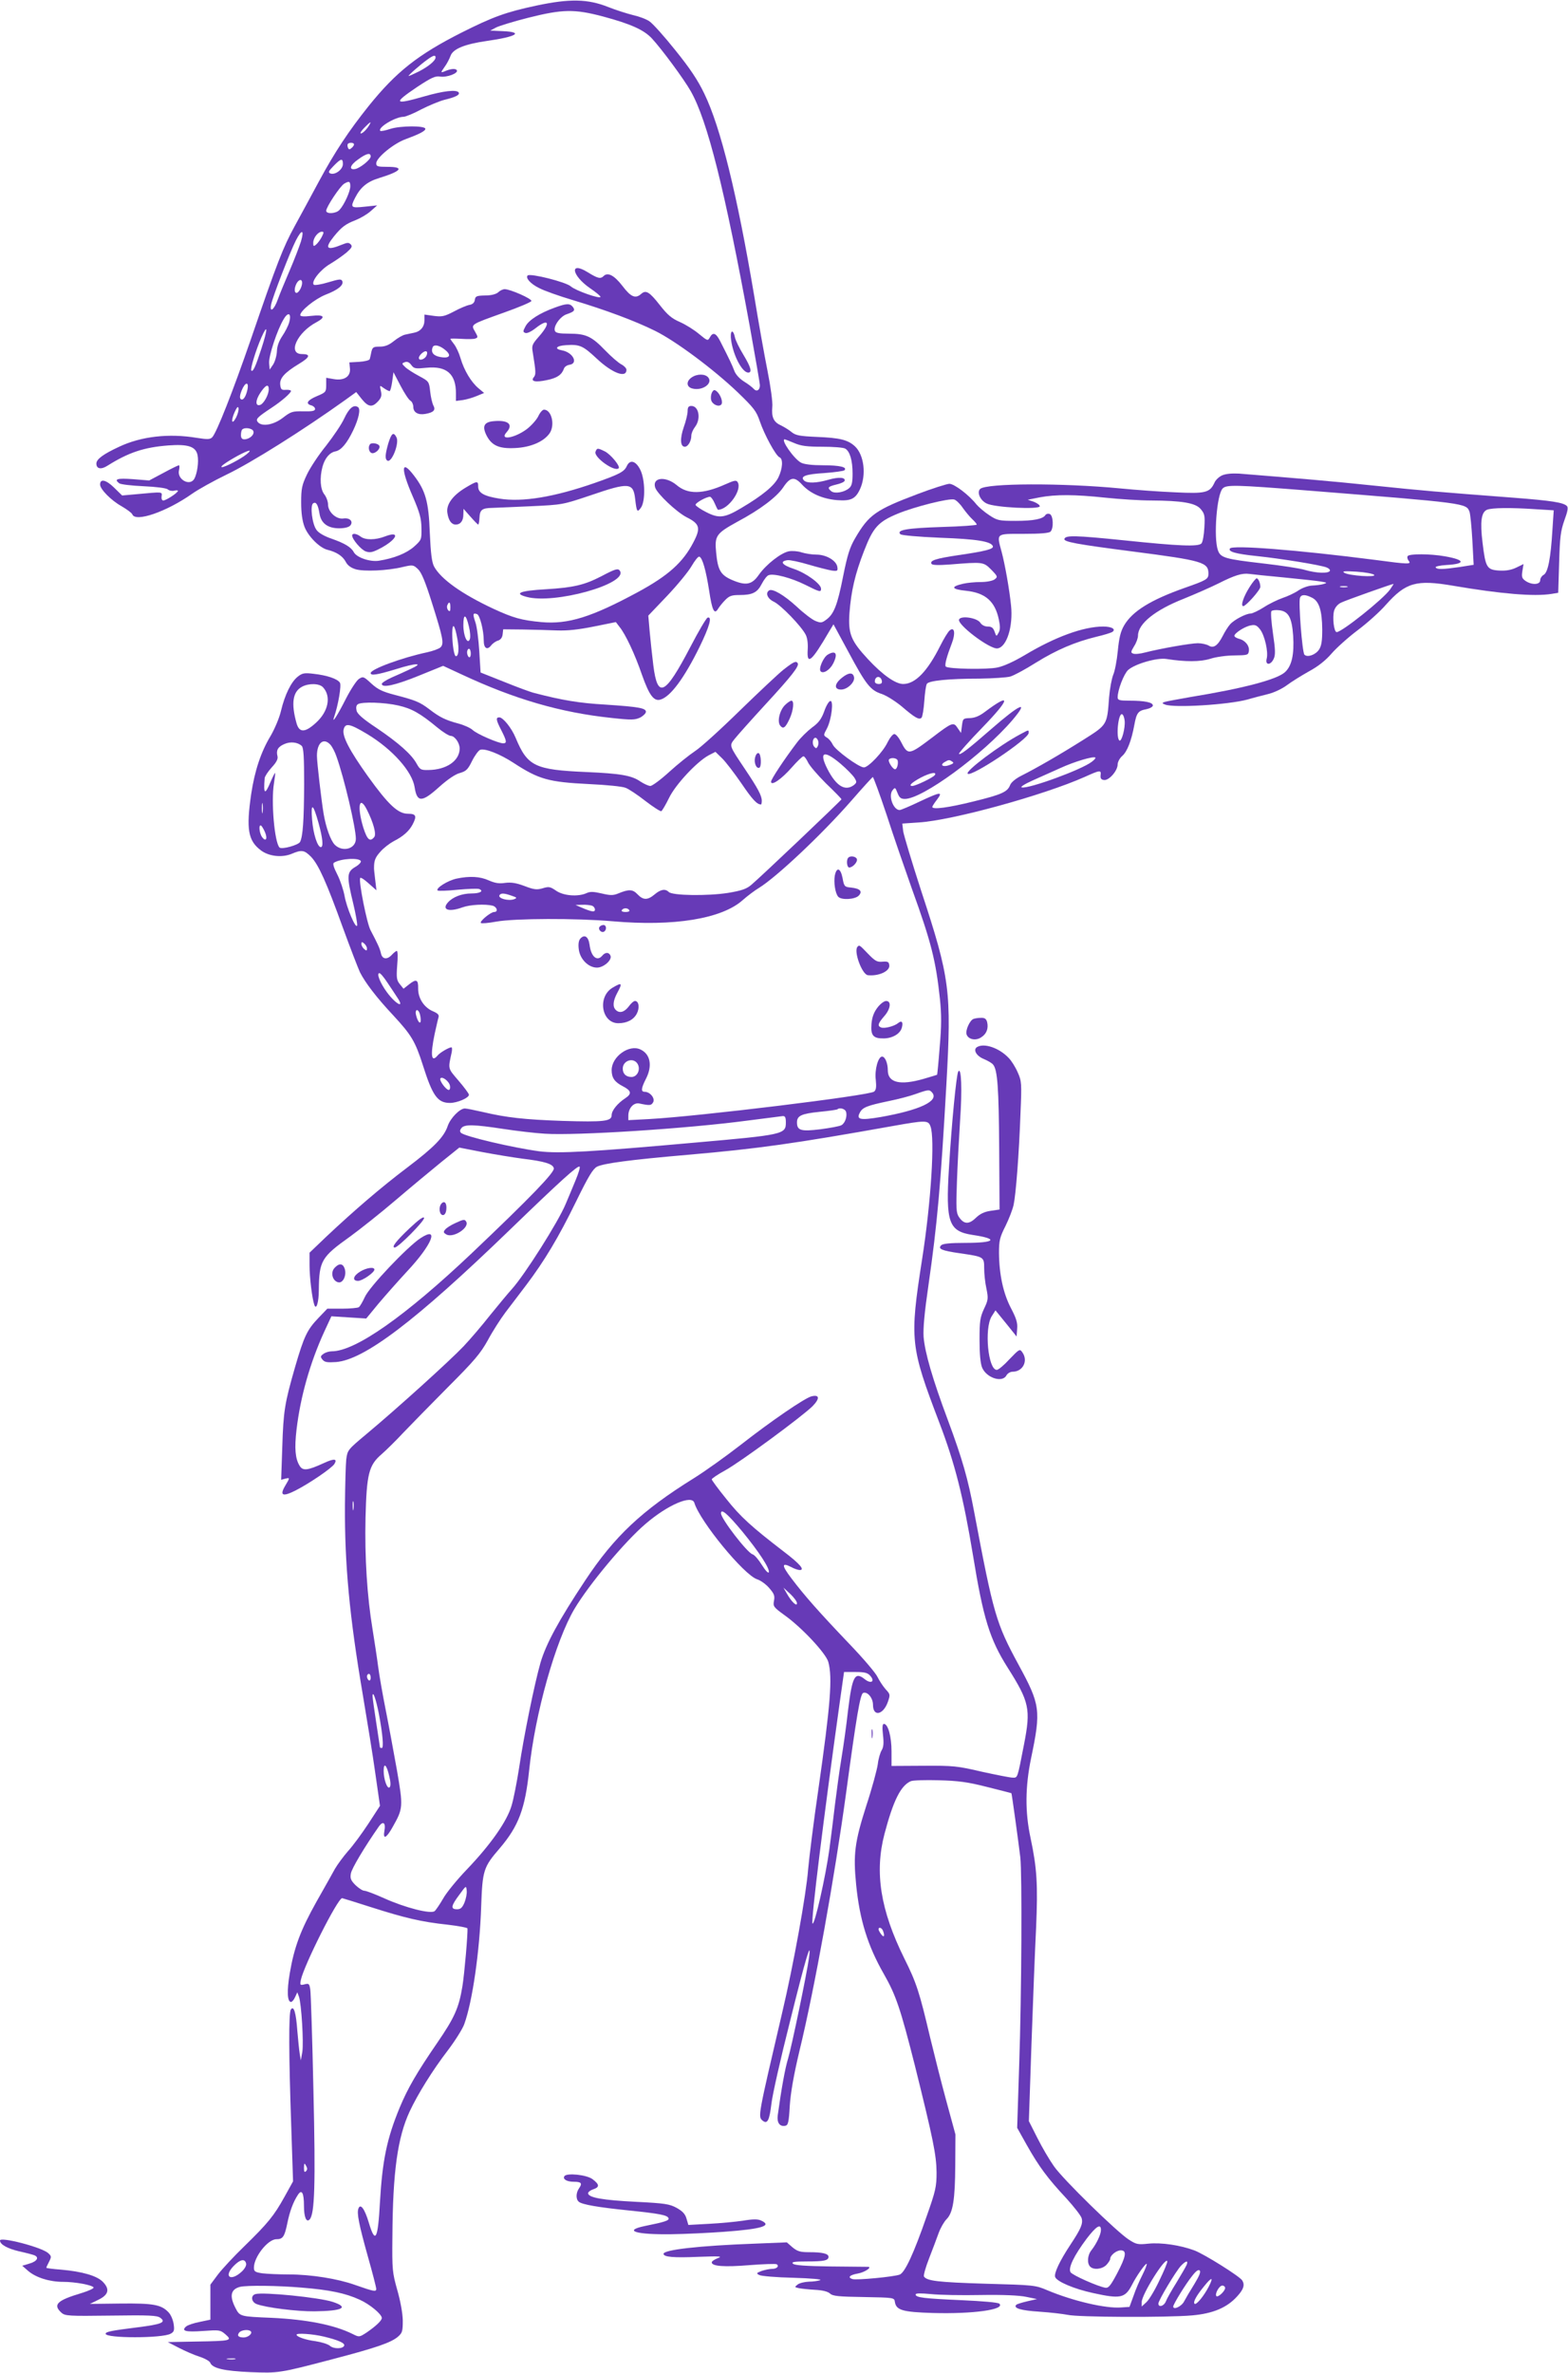 <?xml version="1.0" standalone="no"?>
<!DOCTYPE svg PUBLIC "-//W3C//DTD SVG 20010904//EN"
 "http://www.w3.org/TR/2001/REC-SVG-20010904/DTD/svg10.dtd">
<svg version="1.0" xmlns="http://www.w3.org/2000/svg"
 width="846pt" height="1280pt" viewBox="0 0 846 1280"
 preserveAspectRatio="xMidYMid meet">
<g transform="translate(0,1280) scale(0.1,-0.1)"
fill="#673ab7" stroke="none">
<path d="M2895 12770 c-165 -35 -236 -61 -405 -146 -235 -119 -352 -211 -501
-396 -107 -134 -183 -248 -269 -408 -40 -74 -98 -182 -130 -240 -63 -115 -95
-198 -236 -609 -97 -281 -185 -505 -209 -530 -12 -12 -26 -12 -84 -3 -150 25
-299 8 -418 -48 -86 -40 -123 -67 -123 -91 0 -29 26 -34 62 -10 112 70 195 98
326 108 107 8 149 -6 158 -53 7 -36 -2 -97 -17 -126 -24 -44 -96 -4 -83 46 3
14 3 26 -1 26 -3 0 -41 -18 -83 -41 l-77 -41 -87 7 c-85 6 -105 1 -75 -22 6
-6 65 -13 130 -16 69 -3 124 -10 132 -17 8 -7 24 -10 35 -7 11 3 20 2 20 -1 0
-10 -64 -52 -79 -52 -7 0 -11 9 -9 23 3 25 7 24 -135 11 l-78 -7 -44 43 c-43
42 -75 49 -75 16 0 -25 60 -86 116 -117 29 -17 55 -36 58 -44 17 -44 186 15
322 111 34 24 117 70 185 103 134 64 414 240 643 404 l58 42 30 -38 c35 -43
56 -46 87 -13 18 20 22 31 16 57 -7 32 -7 32 16 15 13 -9 27 -16 31 -16 4 0
10 23 14 51 l7 51 38 -73 c21 -40 45 -77 54 -81 8 -5 15 -20 15 -33 0 -30 26
-45 65 -38 45 8 57 21 43 46 -6 12 -14 46 -17 75 -6 54 -7 55 -61 84 -30 16
-64 38 -74 48 -19 18 -19 20 -2 26 13 5 24 0 35 -15 15 -20 22 -21 82 -15 108
11 159 -33 159 -137 l0 -42 38 5 c20 3 54 13 75 22 l39 16 -31 26 c-39 33 -77
96 -96 161 -8 28 -24 62 -35 76 -11 14 -20 27 -20 29 0 2 27 2 60 0 33 -2 67
-2 75 2 15 5 14 9 -2 37 -23 40 -27 37 157 103 79 28 145 56 147 62 4 12 -114
64 -144 64 -9 0 -25 -7 -35 -17 -12 -10 -37 -17 -71 -17 -46 -1 -52 -4 -55
-23 -2 -16 -12 -25 -30 -28 -15 -3 -53 -19 -84 -36 -50 -26 -64 -29 -108 -23
l-50 7 0 -31 c0 -35 -21 -60 -56 -67 -13 -3 -35 -7 -47 -10 -13 -2 -41 -18
-62 -35 -27 -22 -48 -30 -76 -30 -34 0 -39 -3 -45 -27 -3 -16 -7 -33 -9 -40
-2 -7 -27 -13 -57 -15 l-53 -3 3 -32 c5 -44 -31 -68 -88 -58 l-40 7 0 -39 c0
-37 -2 -40 -50 -60 -52 -22 -64 -41 -30 -50 11 -3 20 -12 20 -19 0 -11 -15
-14 -63 -13 -59 1 -67 -1 -111 -35 -51 -39 -113 -49 -135 -23 -13 16 -3 26 74
77 55 36 105 80 105 91 0 4 -12 7 -27 6 -24 -2 -28 2 -31 27 -4 35 22 65 101
113 60 36 65 53 16 53 -79 0 -26 117 79 172 52 28 41 42 -28 34 -40 -5 -60 -3
-60 4 0 23 79 87 136 110 68 26 99 52 91 73 -5 13 -16 12 -76 -6 -39 -12 -74
-17 -78 -13 -16 16 35 81 88 112 30 18 70 46 89 62 28 25 33 33 22 44 -10 10
-18 10 -45 -1 -85 -35 -98 -22 -45 44 41 50 61 66 118 88 25 10 61 31 80 48
l35 31 -67 -7 c-75 -8 -79 -5 -52 48 29 57 65 87 131 107 120 37 137 60 43 60
-52 0 -60 2 -60 19 0 30 94 107 158 130 73 27 107 44 107 56 0 18 -135 17
-188 0 -27 -9 -52 -14 -55 -11 -16 17 79 75 125 76 12 0 55 18 96 40 41 21 97
44 123 51 62 15 86 27 79 40 -11 17 -82 9 -186 -21 -164 -47 -170 -38 -38 51
76 50 97 60 123 56 37 -6 100 18 91 34 -7 11 -33 9 -69 -7 -19 -7 -18 -5 2 24
13 17 27 45 33 61 13 37 76 63 195 80 162 23 202 48 87 53 l-68 3 30 16 c17 9
95 33 174 53 187 47 250 48 405 7 149 -40 220 -72 263 -118 53 -57 174 -221
210 -285 90 -158 184 -533 318 -1266 30 -166 55 -311 55 -321 0 -26 -18 -36
-33 -19 -7 8 -30 26 -53 40 -25 16 -46 39 -53 60 -12 31 -22 53 -76 159 -22
43 -39 49 -55 19 -11 -20 -13 -19 -58 18 -26 22 -72 51 -104 65 -44 19 -67 39
-107 90 -57 73 -76 84 -101 62 -31 -28 -56 -18 -102 43 -44 57 -79 75 -101 53
-17 -17 -32 -13 -87 21 -99 61 -86 -18 14 -87 31 -21 56 -42 56 -46 0 -14
-134 33 -160 56 -27 24 -219 72 -233 59 -13 -13 15 -45 62 -68 26 -14 108 -43
182 -65 176 -53 333 -111 444 -166 111 -55 314 -206 445 -331 87 -84 101 -102
119 -155 25 -74 87 -188 107 -196 20 -8 17 -60 -6 -108 -22 -45 -86 -98 -201
-166 -89 -53 -120 -57 -188 -22 -30 15 -56 33 -58 39 -3 10 57 44 78 44 5 0
17 -16 25 -35 8 -19 16 -35 18 -35 55 0 132 108 106 149 -7 12 -18 10 -67 -12
-121 -54 -202 -55 -262 -4 -60 50 -133 42 -116 -13 11 -34 115 -132 169 -160
72 -36 78 -58 37 -136 -56 -108 -135 -179 -299 -268 -250 -135 -376 -175 -521
-162 -108 10 -153 23 -259 72 -171 80 -283 160 -320 228 -12 23 -18 70 -23
181 -6 169 -23 228 -85 309 -70 92 -73 39 -7 -112 38 -88 46 -118 47 -171 1
-62 0 -64 -40 -100 -41 -36 -108 -63 -190 -76 -48 -7 -119 17 -135 46 -14 27
-49 48 -120 73 -38 13 -70 31 -81 47 -24 31 -36 133 -18 144 16 10 26 -8 34
-56 8 -52 45 -79 106 -79 30 0 52 6 60 15 18 22 -3 43 -37 38 -38 -6 -83 35
-83 75 0 16 -9 41 -20 55 -22 28 -26 89 -10 149 13 47 39 77 70 83 31 6 62 43
96 114 30 63 41 116 25 125 -23 15 -48 -6 -74 -62 -14 -31 -59 -97 -98 -147
-40 -49 -86 -119 -103 -155 -27 -57 -31 -76 -31 -150 0 -58 6 -100 18 -132 20
-52 82 -114 124 -124 49 -12 82 -34 98 -64 10 -20 28 -33 54 -41 45 -13 170
-8 253 12 56 13 58 12 83 -11 19 -18 39 -66 75 -180 60 -190 67 -222 47 -242
-8 -8 -41 -20 -73 -27 -136 -29 -304 -91 -304 -112 0 -15 34 -10 136 21 111
35 155 35 79 1 -27 -13 -74 -34 -102 -46 -29 -13 -53 -29 -53 -34 0 -24 72 -8
198 43 l133 54 97 -45 c288 -135 537 -207 811 -236 109 -12 127 -11 155 2 17
9 31 23 31 31 0 20 -38 27 -220 39 -141 8 -234 24 -380 62 -22 5 -97 33 -166
61 l-126 50 -7 115 c-4 64 -13 134 -21 156 -15 45 -14 52 9 44 15 -6 36 -87
36 -142 0 -42 18 -54 39 -28 9 12 26 24 38 27 14 5 23 16 25 34 l3 27 105 -1
c58 -1 141 -3 185 -5 57 -2 114 4 199 21 l119 24 19 -25 c33 -40 84 -149 122
-260 39 -110 64 -144 100 -133 54 16 128 116 211 285 53 109 69 165 43 157 -7
-2 -49 -73 -93 -158 -137 -262 -177 -282 -200 -99 -7 57 -16 141 -20 186 l-7
82 102 107 c55 58 115 131 132 161 17 29 35 52 41 50 17 -5 36 -74 53 -182 16
-107 28 -133 48 -100 6 10 23 32 38 47 22 23 35 28 77 28 71 0 97 13 121 60
12 23 28 44 37 47 28 11 124 -15 198 -52 78 -39 85 -41 85 -21 0 26 -81 85
-147 107 -64 21 -78 41 -34 47 12 2 64 -9 114 -24 51 -15 107 -29 125 -32 31
-4 33 -2 30 19 -5 35 -60 67 -113 67 -25 0 -61 6 -80 12 -20 7 -51 9 -68 6
-43 -8 -123 -71 -162 -126 -38 -55 -70 -61 -145 -29 -62 27 -77 53 -86 148 -9
91 0 103 114 166 124 66 213 134 248 186 38 57 61 60 103 13 43 -46 108 -75
186 -82 76 -6 101 6 126 61 34 76 21 183 -28 229 -38 35 -80 46 -207 51 -91 4
-113 8 -135 26 -14 12 -41 28 -59 37 -38 17 -50 44 -45 99 3 22 -9 110 -26
195 -17 85 -49 265 -71 400 -93 553 -182 914 -270 1095 -35 73 -77 136 -157
235 -59 74 -122 144 -139 155 -17 12 -58 27 -90 34 -32 8 -92 27 -132 43 -111
44 -207 46 -387 8z m-545 -280 c0 -17 -37 -48 -89 -75 -28 -14 -53 -25 -56
-25 -7 0 61 60 100 88 33 24 45 27 45 12z m-356 -362 c-13 -24 -37 -48 -47
-48 -6 0 2 14 18 30 31 32 41 38 29 18z m-84 -107 c0 -5 -6 -14 -14 -20 -10
-9 -15 -8 -19 3 -3 8 -3 17 0 20 9 9 33 7 33 -3z m90 -65 c0 -17 -57 -63 -84
-68 -35 -6 -28 21 15 51 46 34 69 39 69 17z m-150 -41 c0 -29 -41 -60 -67 -51
-14 6 -11 12 17 41 40 41 50 43 50 10z m40 -120 c0 -27 -32 -99 -58 -127 -18
-21 -72 -24 -72 -5 0 20 75 133 97 146 27 16 33 13 33 -14z m-266 -297 c-9
-28 -36 -99 -61 -157 -25 -58 -54 -128 -64 -156 -20 -57 -46 -76 -36 -27 8 40
102 283 133 344 32 63 47 61 28 -4z m112 24 c-8 -16 -22 -34 -30 -41 -14 -12
-16 -10 -16 9 0 27 26 60 47 60 11 0 11 -5 -1 -28z m-106 -248 c0 -21 -18 -54
-30 -54 -13 0 -13 26 0 51 13 23 30 25 30 3z m-70 -214 c-5 -18 -22 -51 -37
-73 -18 -27 -28 -54 -29 -82 -1 -23 -10 -55 -20 -71 l-19 -28 -3 35 c-3 38 44
181 79 238 25 42 43 30 29 -19z m-150 -142 c-32 -98 -45 -126 -54 -117 -7 7
24 109 54 178 36 81 35 46 0 -61z m998 -11 c29 -27 14 -42 -33 -33 -37 7 -51
25 -41 52 7 19 41 11 74 -19z m-108 -28 c-11 -19 -40 -27 -40 -10 0 15 31 42
41 35 5 -3 5 -13 -1 -25z m-965 -181 c-9 -41 -25 -62 -37 -50 -6 6 -3 24 6 46
19 46 40 49 31 4z m115 2 c0 -29 -26 -76 -45 -84 -28 -10 -28 23 -1 64 29 44
46 51 46 20z m-176 -152 c-23 -44 -30 -20 -8 29 12 26 18 33 21 21 2 -9 -4
-32 -13 -50z m93 -74 c7 -19 -21 -44 -49 -44 -12 0 -18 7 -18 23 0 13 3 27 7
30 13 13 54 7 60 -9z m2918 -64 c37 -16 69 -20 151 -20 58 0 114 -4 124 -10
25 -14 40 -63 40 -135 0 -47 -4 -66 -18 -78 -26 -23 -78 -32 -97 -17 -23 19
-18 25 27 36 23 5 43 14 45 20 6 19 -31 22 -87 6 -65 -19 -116 -20 -132 -4
-22 22 8 34 110 40 55 4 104 11 108 15 17 17 -25 27 -114 27 -60 0 -103 5
-120 14 -38 20 -112 126 -88 126 2 0 25 -9 51 -20z m-2955 -61 c-31 -25 -115
-69 -132 -69 -15 0 19 25 86 62 60 32 82 36 46 7z m1100 -826 c0 -20 -3 -24
-11 -16 -7 7 -9 19 -6 27 10 24 17 19 17 -11z m100 -103 c7 -28 9 -58 5 -68
-12 -32 -35 16 -35 76 0 64 14 61 30 -8z m-62 -68 c10 -54 6 -92 -8 -92 -10 0
-20 63 -20 125 1 61 14 45 28 -33z m72 -78 c0 -14 -4 -23 -10 -19 -5 3 -10 15
-10 26 0 10 5 19 10 19 6 0 10 -12 10 -26z"/>
<path d="M2992 11140 c-80 -29 -140 -67 -157 -101 -14 -26 -14 -30 -1 -35 9
-4 32 7 55 25 72 57 84 30 20 -43 -37 -42 -41 -50 -35 -84 18 -111 18 -122 6
-137 -19 -23 9 -29 73 -15 53 11 78 28 90 62 3 9 16 18 29 20 50 7 20 67 -40
78 -44 8 -31 25 22 28 74 5 91 -3 165 -72 84 -79 161 -108 161 -61 0 8 -12 21
-27 29 -16 8 -55 42 -88 76 -73 76 -104 90 -195 90 -53 0 -72 4 -76 15 -10 24
29 79 64 90 41 14 47 21 32 40 -16 19 -33 19 -98 -5z"/>
<path d="M3945 10963 c12 -83 60 -173 92 -173 22 0 15 28 -26 96 -22 36 -43
79 -46 95 -11 50 -28 34 -20 -18z"/>
<path d="M3732 10764 c-31 -21 -29 -52 4 -60 54 -14 112 28 85 60 -17 20 -60
20 -89 0z"/>
<path d="M3841 10682 c-5 -10 -7 -28 -4 -40 6 -24 40 -39 54 -25 12 12 -3 54
-24 72 -13 10 -17 9 -26 -7z"/>
<path d="M3710 10582 c0 -15 -9 -54 -21 -87 -21 -61 -19 -105 6 -105 17 0 35
30 35 60 0 12 9 33 20 47 33 43 21 113 -20 113 -15 0 -20 -7 -20 -28z"/>
<path d="M2904 10554 c-10 -20 -38 -51 -63 -70 -67 -49 -148 -61 -108 -16 38
42 10 67 -68 60 -52 -4 -64 -26 -42 -73 28 -58 68 -77 158 -72 82 4 152 34
184 79 31 45 11 128 -30 128 -8 0 -22 -16 -31 -36z"/>
<path d="M2095 10408 c-17 -60 -19 -84 -5 -93 23 -14 66 95 49 126 -16 31 -27
22 -44 -33z"/>
<path d="M1997 10404 c-12 -13 -8 -42 8 -48 17 -6 48 21 42 38 -4 13 -40 20
-50 10z"/>
<path d="M3213 10363 c-11 -29 103 -111 125 -89 10 11 -44 76 -75 91 -39 19
-42 19 -50 -2z"/>
<path d="M3382 10286 c-14 -31 -39 -44 -172 -91 -221 -77 -392 -105 -515 -85
-83 13 -115 31 -115 65 0 32 -5 32 -70 -7 -69 -42 -104 -91 -96 -136 6 -40 22
-62 45 -62 25 0 41 20 41 54 l1 31 37 -42 c21 -24 40 -43 42 -43 3 0 6 17 7
37 2 43 14 52 68 53 22 1 117 5 210 9 170 8 170 8 322 59 207 71 230 69 240
-20 8 -69 11 -75 31 -47 25 35 23 151 -3 204 -24 49 -56 58 -73 21z"/>
<path d="M6595 10236 c-17 -7 -36 -25 -42 -39 -25 -55 -49 -61 -211 -53 -81 3
-214 13 -297 21 -311 30 -725 29 -757 -3 -18 -18 0 -61 35 -78 41 -22 287 -34
287 -15 0 7 -15 17 -32 24 l-33 11 65 13 c87 16 187 16 355 -2 77 -8 187 -15
245 -15 167 -1 240 -13 268 -46 21 -25 24 -35 20 -100 -2 -41 -9 -79 -16 -86
-18 -18 -119 -14 -417 17 -264 27 -316 28 -322 8 -6 -16 65 -29 367 -68 379
-49 410 -58 410 -120 0 -29 -10 -35 -127 -76 -184 -65 -283 -126 -328 -203
-19 -33 -27 -66 -34 -137 -5 -52 -16 -110 -25 -130 -8 -20 -18 -74 -22 -120
-11 -152 -9 -148 -142 -232 -127 -80 -247 -149 -330 -191 -32 -16 -56 -36 -62
-51 -14 -37 -44 -51 -199 -89 -133 -33 -221 -45 -221 -29 0 3 11 21 26 40 33
44 19 42 -96 -12 -52 -25 -100 -45 -106 -45 -34 0 -62 76 -39 106 14 18 15 17
27 -13 10 -26 18 -33 40 -33 95 0 421 239 581 426 93 110 41 87 -116 -50 -126
-110 -166 -140 -173 -133 -3 3 54 68 127 143 151 156 156 191 12 83 -29 -22
-54 -32 -80 -33 -37 -1 -38 -3 -43 -41 l-5 -39 -18 26 c-22 34 -29 32 -135
-49 -131 -99 -133 -99 -173 -21 -11 21 -26 38 -34 38 -8 0 -24 -20 -36 -44
-24 -52 -104 -136 -128 -136 -27 0 -155 94 -168 123 -7 15 -21 32 -32 38 -19
12 -19 13 1 50 25 49 37 154 17 147 -8 -2 -23 -28 -33 -58 -15 -40 -30 -60
-65 -85 -25 -19 -62 -55 -82 -82 -69 -91 -139 -197 -139 -210 0 -25 56 13 112
77 29 33 57 60 63 60 5 0 16 -15 24 -32 8 -18 52 -69 97 -114 46 -44 84 -83
84 -86 0 -5 -439 -422 -487 -462 -26 -22 -53 -31 -125 -43 -108 -17 -300 -15
-320 5 -19 19 -44 14 -76 -13 -38 -32 -62 -32 -93 1 -26 27 -46 28 -106 3 -25
-10 -41 -10 -87 1 -43 10 -62 11 -81 2 -46 -21 -125 -15 -165 13 -32 22 -39
23 -72 13 -31 -9 -46 -8 -98 12 -45 17 -72 21 -105 17 -32 -5 -55 -1 -87 13
-48 22 -104 25 -175 10 -47 -10 -114 -52 -102 -64 3 -3 51 -2 107 4 56 5 108
7 117 4 27 -11 5 -24 -41 -24 -52 0 -101 -19 -127 -48 -36 -40 4 -54 78 -27
41 15 123 19 163 9 24 -7 31 -34 8 -34 -18 0 -78 -49 -72 -59 3 -4 40 -1 83 7
101 18 431 19 628 2 330 -29 589 13 702 114 26 23 66 53 88 66 94 58 338 287
498 470 60 69 112 126 116 128 3 1 37 -91 75 -205 37 -115 99 -293 136 -398
105 -290 129 -388 151 -592 9 -87 9 -147 -1 -260 -6 -81 -13 -149 -14 -151 -2
-1 -34 -11 -72 -22 -128 -37 -194 -21 -194 46 0 39 -15 74 -31 74 -21 0 -41
-72 -34 -125 4 -39 2 -55 -9 -64 -25 -21 -950 -134 -1213 -148 l-113 -6 0 24
c0 40 28 72 59 66 57 -12 64 -11 74 5 14 21 -15 58 -45 58 -21 0 -19 19 7 70
36 70 24 133 -29 158 -61 30 -156 -38 -156 -111 0 -42 16 -64 60 -87 47 -24
50 -41 13 -65 -42 -28 -73 -66 -73 -91 0 -33 -40 -38 -265 -31 -204 7 -304 18
-430 48 -44 10 -88 19 -97 19 -27 0 -77 -51 -92 -93 -20 -61 -74 -116 -218
-225 -143 -108 -287 -232 -436 -372 l-92 -88 0 -69 c0 -64 14 -180 26 -213 10
-29 24 13 24 80 2 159 13 178 170 290 52 38 162 125 244 195 82 70 193 162
247 206 l97 78 123 -24 c68 -13 167 -29 219 -36 117 -14 164 -28 168 -52 4
-22 -125 -156 -443 -458 -359 -340 -628 -529 -755 -529 -14 0 -35 -6 -45 -14
-17 -12 -17 -16 -5 -31 11 -14 26 -16 72 -13 152 11 430 222 933 708 275 266
373 355 382 346 4 -3 -6 -36 -22 -74 -15 -37 -39 -94 -53 -127 -39 -95 -222
-384 -291 -460 -20 -22 -72 -85 -116 -139 -43 -55 -108 -131 -144 -169 -73
-77 -357 -334 -521 -471 -104 -87 -105 -88 -112 -139 -3 -29 -6 -140 -7 -247
-2 -320 25 -603 95 -1015 24 -143 56 -338 69 -433 l25 -174 -63 -97 c-35 -53
-84 -120 -110 -148 -25 -29 -56 -71 -70 -95 -13 -24 -58 -104 -100 -178 -85
-152 -120 -244 -144 -387 -16 -95 -13 -153 7 -153 6 0 16 12 22 26 l12 26 9
-24 c13 -36 26 -247 18 -298 l-8 -45 -6 35 c-3 19 -9 76 -13 125 -7 97 -19
138 -35 114 -12 -19 -11 -250 2 -621 l10 -306 -46 -83 c-57 -103 -90 -143
-217 -267 -55 -53 -119 -122 -142 -152 l-41 -55 0 -95 0 -94 -57 -12 c-32 -6
-64 -17 -73 -24 -30 -25 -4 -32 90 -25 89 6 93 6 121 -18 39 -34 31 -36 -156
-39 l-155 -3 60 -31 c33 -17 83 -39 112 -48 28 -9 54 -24 57 -32 11 -30 75
-45 215 -51 154 -6 157 -6 446 70 237 62 314 89 352 121 24 21 26 30 26 89 -1
39 -13 105 -30 164 -26 93 -28 107 -26 288 2 348 28 534 93 674 44 94 124 223
207 331 40 53 80 117 88 141 44 122 83 392 91 634 7 196 12 212 101 315 101
119 136 212 158 421 32 307 142 696 244 869 80 134 273 365 385 460 119 102
248 157 262 113 30 -100 268 -390 339 -413 19 -6 48 -27 65 -47 26 -30 31 -41
26 -68 -6 -31 -3 -35 56 -78 93 -66 224 -206 237 -253 23 -84 12 -228 -54
-689 -25 -170 -49 -364 -55 -430 -10 -133 -79 -516 -140 -773 -131 -561 -131
-560 -106 -582 26 -21 37 -1 48 91 5 46 50 246 100 443 85 343 117 450 103
346 -12 -89 -95 -486 -113 -545 -16 -51 -37 -168 -56 -307 -5 -40 11 -62 41
-56 15 3 19 18 24 108 5 72 21 164 52 295 83 341 190 939 252 1393 56 414 76
533 92 539 23 9 53 -27 53 -64 0 -66 55 -55 80 15 14 40 13 42 -12 69 -14 16
-33 45 -43 65 -9 21 -78 102 -153 180 -163 171 -241 259 -312 353 -54 71 -54
88 -1 61 16 -9 37 -16 46 -16 29 0 0 34 -87 100 -173 133 -233 187 -309 283
-44 54 -79 102 -79 106 0 5 33 27 73 49 82 45 413 289 471 346 40 41 38 64 -6
53 -36 -9 -216 -132 -381 -261 -81 -63 -196 -145 -254 -181 -280 -174 -428
-313 -585 -550 -144 -217 -212 -343 -242 -445 -33 -116 -90 -396 -115 -565
-12 -77 -30 -170 -41 -206 -25 -85 -113 -210 -241 -344 -53 -55 -111 -126
-128 -157 -18 -31 -39 -62 -46 -68 -21 -17 -159 18 -274 70 -49 22 -96 40
-106 40 -9 0 -30 14 -47 30 -25 25 -30 37 -25 63 4 26 73 142 152 255 22 30
37 18 29 -24 -9 -50 10 -42 44 19 57 101 58 108 23 310 -18 100 -45 247 -61
327 -16 80 -34 183 -40 230 -6 47 -20 137 -30 200 -29 174 -43 388 -38 602 6
238 18 284 87 343 25 22 78 74 116 115 39 41 147 151 240 245 145 145 177 183
217 255 25 47 68 114 95 150 27 36 79 103 114 150 95 126 172 253 267 448 67
137 91 176 113 188 37 18 177 37 489 64 381 33 578 61 1105 155 179 32 193 32
205 -1 25 -63 3 -412 -45 -717 -68 -437 -64 -470 93 -882 84 -220 129 -398
182 -718 55 -338 90 -451 187 -604 117 -185 125 -223 88 -413 -37 -190 -34
-180 -62 -180 -13 0 -88 15 -166 32 -132 31 -154 33 -314 32 l-173 -1 0 79 c0
80 -19 148 -41 148 -8 0 -10 -17 -5 -60 5 -44 3 -65 -7 -82 -8 -13 -18 -47
-21 -75 -4 -29 -31 -130 -62 -224 -63 -197 -71 -263 -55 -425 19 -192 63 -332
150 -484 65 -114 89 -185 167 -493 99 -399 116 -482 117 -577 0 -77 -5 -99
-53 -235 -71 -205 -118 -305 -146 -316 -34 -12 -232 -31 -255 -24 -28 9 -15
22 30 30 35 6 78 34 55 36 -5 0 -96 1 -201 2 -136 2 -196 6 -205 15 -9 9 6 12
74 12 94 0 118 5 118 25 0 17 -32 25 -104 25 -48 0 -63 4 -90 26 l-31 27 -174
-7 c-300 -11 -491 -33 -491 -55 0 -17 55 -22 189 -16 116 4 131 3 104 -7 -18
-7 -33 -17 -33 -23 0 -21 68 -26 202 -15 76 6 143 8 148 5 16 -10 1 -25 -24
-25 -13 0 -38 -5 -56 -11 -29 -11 -31 -13 -14 -22 10 -6 93 -13 184 -15 95 -3
157 -8 145 -13 -11 -4 -38 -8 -61 -8 -22 -1 -49 -7 -60 -15 -18 -14 -18 -15 6
-20 14 -3 53 -7 87 -9 40 -2 69 -9 81 -20 15 -14 46 -17 183 -19 162 -3 164
-3 167 -26 7 -45 41 -55 205 -60 216 -6 391 18 359 50 -7 7 -92 14 -203 19
-203 9 -249 14 -249 31 0 7 27 7 83 2 45 -5 166 -7 269 -5 121 2 207 -2 245
-10 l58 -12 -53 -12 c-29 -7 -56 -15 -59 -19 -18 -18 27 -31 125 -37 59 -4
127 -12 152 -17 55 -13 535 -15 672 -3 113 10 189 42 244 104 34 37 41 61 26
85 -14 22 -205 142 -259 162 -76 28 -177 43 -247 36 -57 -6 -66 -4 -106 22
-65 42 -354 324 -404 396 -24 34 -64 102 -89 152 l-46 91 14 414 c8 228 19
511 25 629 10 233 5 320 -30 485 -30 140 -29 275 3 430 54 259 50 288 -68 505
-121 223 -135 272 -239 823 -34 181 -63 283 -142 496 -83 222 -124 364 -131
449 -3 46 5 133 26 277 48 334 66 538 97 1085 28 504 20 570 -136 1044 -50
154 -93 298 -97 321 l-5 42 88 6 c182 11 675 147 897 246 82 37 89 38 85 9 -2
-17 3 -24 18 -26 27 -4 74 50 74 84 0 13 11 34 25 46 26 23 49 80 65 167 12
66 21 77 65 85 19 4 35 13 35 20 0 17 -44 26 -126 26 -55 0 -64 3 -64 18 0 39
33 125 56 147 36 33 156 68 207 60 103 -16 182 -16 237 1 30 10 89 18 130 18
71 1 75 2 78 24 4 28 -20 58 -54 66 -13 4 -24 10 -24 16 0 14 55 50 88 56 23
5 33 1 50 -21 25 -31 46 -122 36 -159 -9 -36 22 -36 38 0 10 21 9 49 -4 137
-9 62 -13 116 -8 120 4 5 22 7 40 5 51 -5 70 -38 77 -138 6 -100 -7 -162 -44
-196 -43 -40 -226 -88 -508 -134 -69 -12 -133 -24 -142 -27 -15 -6 -14 -7 3
-14 49 -19 340 -1 444 27 30 9 81 22 113 30 32 8 76 29 101 48 24 18 77 51
118 74 50 27 90 59 122 96 26 30 89 87 141 126 52 39 121 101 152 137 108 121
164 137 363 103 258 -44 437 -59 531 -44 l36 6 5 162 c4 138 8 171 28 228 18
49 22 70 14 78 -19 19 -81 29 -289 45 -419 32 -478 37 -750 65 -240 25 -395
38 -730 65 -38 2 -71 -1 -90 -9z m445 -81 c877 -70 871 -69 889 -117 4 -13 11
-82 15 -154 l7 -131 -76 -12 c-91 -13 -122 -14 -129 -2 -3 5 23 11 59 13 105
6 100 28 -10 47 -79 14 -192 14 -200 1 -4 -6 -1 -17 5 -25 17 -20 1 -20 -185
5 -413 53 -767 81 -779 61 -11 -17 30 -29 146 -41 126 -13 342 -48 375 -61 13
-5 21 -13 18 -19 -9 -15 -74 -12 -133 5 -28 9 -129 24 -224 35 -210 24 -233
31 -247 72 -24 68 -6 302 26 333 20 21 74 19 443 -10z m1244 -102 l99 -6 -7
-105 c-9 -153 -24 -230 -47 -243 -10 -5 -19 -19 -19 -29 0 -25 -45 -27 -79 -4
-20 14 -22 22 -17 54 l6 37 -39 -19 c-27 -13 -55 -18 -92 -16 -67 4 -74 16
-90 150 -14 113 -7 165 24 178 27 11 129 12 261 3z m-870 -354 c15 -15 -136
-5 -161 11 -14 9 1 10 66 6 47 -3 89 -11 95 -17z m-489 -14 c88 -9 178 -18
200 -22 36 -6 38 -7 15 -14 -14 -4 -41 -7 -61 -8 -21 -1 -52 -12 -73 -26 -20
-14 -59 -32 -86 -41 -26 -9 -72 -31 -101 -50 -30 -19 -62 -34 -72 -34 -24 0
-88 -33 -110 -58 -10 -11 -28 -39 -40 -63 -28 -54 -50 -68 -77 -51 -11 6 -37
12 -57 12 -38 0 -198 -28 -285 -50 -26 -7 -55 -10 -64 -6 -14 5 -13 10 5 40
12 18 21 44 21 57 0 64 92 138 247 199 59 24 144 61 188 83 87 44 127 56 165
51 14 -2 97 -11 185 -19z m575 -65 c-37 -52 -260 -230 -288 -230 -15 0 -24 79
-14 115 5 18 20 36 38 44 23 12 270 99 282 101 2 0 -6 -13 -18 -30z m-232 13
c-10 -2 -26 -2 -35 0 -10 3 -2 5 17 5 19 0 27 -2 18 -5z m-188 -58 c37 -19 53
-68 54 -171 0 -61 -4 -88 -17 -108 -19 -29 -63 -44 -79 -28 -12 12 -33 283
-24 307 7 19 29 19 66 0z m-1012 -663 c4 -39 -16 -114 -28 -107 -20 13 -7 149
14 142 6 -2 12 -17 14 -35z m-1654 -108 c3 -9 2 -22 -2 -30 -7 -13 -10 -13
-20 -1 -12 15 -7 47 8 47 4 0 11 -7 14 -16z m121 -124 c33 -28 66 -62 75 -76
14 -23 13 -26 -4 -40 -47 -34 -95 -4 -142 88 -47 93 -19 104 71 28z m1355 10
c-54 -42 -338 -146 -377 -138 -10 2 13 17 57 37 41 18 110 49 152 68 74 34
178 65 188 56 3 -2 -6 -13 -20 -23z m-1047 8 c5 -17 -3 -48 -14 -48 -12 0 -39
42 -33 52 8 13 42 10 47 -4z m295 -7 c10 -6 6 -11 -17 -19 -34 -12 -52 1 -24
17 22 13 25 13 41 2z m-94 -72 c-8 -13 -103 -59 -122 -59 -23 0 -2 19 46 45
50 26 88 33 76 14z m-2284 -651 c30 -10 31 -12 14 -19 -31 -11 -89 4 -79 22 8
12 25 11 65 -3z m434 -54 c9 -3 16 -13 16 -21 0 -15 -17 -13 -75 12 l-30 13
37 1 c20 1 43 -2 52 -5z m201 -24 c4 -6 -5 -10 -20 -10 -15 0 -24 4 -20 10 3
6 12 10 20 10 8 0 17 -4 20 -10z m46 -831 c16 -30 -3 -69 -34 -69 -29 0 -47
17 -47 45 0 45 60 63 81 24z m1589 -154 c37 -45 -69 -94 -278 -131 -112 -19
-134 -14 -112 25 14 27 40 37 155 61 50 10 115 27 145 38 70 25 75 25 90 7z
m-466 -101 c9 -24 -4 -63 -24 -74 -10 -6 -61 -15 -113 -22 -105 -13 -127 -7
-127 37 0 36 24 47 122 57 51 5 94 11 97 14 10 10 39 3 45 -12z m-324 -59 c0
-64 -11 -67 -490 -109 -557 -50 -736 -60 -840 -47 -141 19 -403 80 -423 100
-7 7 -6 15 3 26 17 20 67 19 224 -5 72 -11 173 -23 225 -26 172 -11 766 27
1096 71 94 12 178 23 188 24 13 1 17 -7 17 -34z m-2333 -2087 c-2 -13 -4 -5
-4 17 -1 22 1 32 4 23 2 -10 2 -28 0 -40z m2098 -120 c91 -111 149 -200 143
-220 -3 -7 -19 10 -37 39 -18 29 -40 55 -51 58 -29 9 -170 192 -170 221 0 28
35 -2 115 -98z m295 -387 c0 -20 -29 7 -54 51 l-19 33 37 -34 c20 -19 36 -41
36 -50z m395 -391 c28 -31 5 -46 -29 -19 -54 43 -68 17 -91 -172 -8 -74 -24
-188 -35 -254 -11 -66 -26 -178 -35 -250 -8 -71 -22 -179 -30 -240 -20 -147
-80 -413 -91 -402 -10 9 59 564 147 1195 l23 162 62 0 c48 0 65 -4 79 -20z
m-2695 -11 c0 -11 -4 -17 -10 -14 -5 3 -10 13 -10 21 0 8 5 14 10 14 6 0 10
-9 10 -21z m44 -194 c21 -111 27 -185 16 -185 -6 0 -10 2 -10 4 0 2 -9 61 -20
132 -11 71 -20 136 -20 144 1 34 19 -18 34 -95z m56 -336 c8 -33 9 -54 2 -61
-12 -12 -32 42 -32 89 0 47 16 33 30 -28z m3225 -59 c72 -18 131 -33 132 -34
2 -1 39 -270 48 -346 10 -86 7 -743 -6 -1117 l-11 -342 52 -93 c66 -117 113
-180 212 -286 43 -47 81 -96 84 -109 8 -29 -4 -57 -61 -143 -58 -88 -89 -154
-82 -174 10 -25 102 -64 203 -86 149 -33 174 -28 211 43 24 48 74 119 80 114
2 -3 -8 -29 -23 -59 -15 -29 -37 -80 -48 -113 l-22 -60 -44 -3 c-84 -7 -262
35 -400 93 -63 27 -72 28 -335 35 -256 8 -314 15 -330 39 -3 6 9 50 28 98 19
49 42 110 52 138 10 27 29 60 42 73 35 35 46 107 47 292 l1 165 -49 180 c-27
99 -66 254 -88 345 -57 242 -73 293 -139 425 -129 261 -161 464 -107 671 48
182 88 261 142 285 12 5 80 7 151 5 106 -3 154 -9 260 -36z m-2819 -624 c-12
-28 -21 -36 -40 -36 -36 0 -33 18 12 78 37 51 37 51 40 23 2 -16 -4 -45 -12
-65z m-503 -25 c182 -58 270 -79 411 -94 59 -7 107 -16 108 -20 3 -24 -16
-244 -27 -312 -19 -116 -42 -169 -137 -307 -109 -159 -158 -243 -202 -349 -69
-167 -93 -285 -106 -509 -11 -203 -25 -228 -60 -111 -22 74 -45 106 -56 77
-10 -25 3 -88 51 -260 25 -88 45 -166 45 -174 0 -17 -13 -14 -116 22 -93 33
-236 56 -355 56 -53 0 -117 3 -143 6 -40 6 -46 10 -46 31 0 57 75 153 121 153
35 0 44 13 59 85 13 65 32 116 57 154 21 33 33 12 33 -59 0 -61 13 -91 30 -74
28 28 33 188 21 699 -6 281 -14 525 -17 543 -5 31 -8 33 -31 27 -24 -6 -25 -4
-20 23 16 78 199 442 223 442 2 0 73 -22 157 -49z m2761 -127 c11 -28 6 -39
-9 -20 -8 11 -15 23 -15 28 0 14 18 9 24 -8z m-3113 -1297 c-8 -8 -11 -3 -11
19 1 25 2 27 11 11 8 -14 8 -22 0 -30z m4289 -317 c0 -24 -23 -73 -51 -109
-22 -27 -25 -71 -7 -89 19 -19 65 -14 88 10 11 12 20 26 20 32 0 19 33 46 57
46 34 0 29 -32 -20 -125 -34 -64 -46 -79 -62 -77 -42 7 -179 68 -189 84 -14
23 19 90 87 181 52 68 77 83 77 47z m-4612 -182 c2 -10 -8 -28 -23 -42 -60
-56 -101 -29 -44 30 35 36 61 41 67 12z m4928 -89 c-24 -52 -56 -105 -70 -118
l-26 -24 0 24 c0 41 129 247 138 220 2 -5 -17 -51 -42 -102z m147 84 c-4 -10
-29 -53 -55 -96 -27 -43 -53 -89 -58 -103 -10 -25 -40 -34 -40 -11 0 17 94
174 122 204 26 27 40 30 31 6z m41 -105 c-22 -35 -46 -76 -55 -93 -13 -27 -59
-49 -59 -28 0 12 68 123 103 166 20 26 33 35 40 28 7 -7 -3 -30 -29 -73z m77
-15 c-26 -50 -67 -100 -76 -91 -9 9 10 44 53 96 41 51 51 49 23 -5z m-4894 -4
c150 -12 237 -30 313 -65 56 -25 120 -79 120 -99 0 -14 -32 -44 -83 -79 -39
-25 -39 -25 -75 -7 -99 49 -246 78 -437 87 -171 7 -171 7 -195 54 -33 64 -25
100 25 113 37 9 203 7 332 -4z m4983 -2 c0 -17 -38 -52 -47 -44 -10 11 15 57
32 57 8 0 15 -6 15 -13z m-5257 -234 c11 -11 -14 -33 -38 -33 -29 0 -38 10
-24 27 12 14 51 18 62 6z m393 -28 c76 -18 116 -35 111 -49 -6 -18 -57 -19
-77 -1 -10 9 -45 20 -78 25 -55 7 -102 24 -102 35 0 10 88 4 146 -10z m-478
-122 c-10 -2 -28 -2 -40 0 -13 2 -5 4 17 4 22 1 32 -1 23 -4z"/>
<path d="M6742 9633 c-33 -52 -50 -103 -34 -103 14 0 92 87 92 104 0 21 -11
46 -20 46 -4 0 -22 -21 -38 -47z"/>
<path d="M1378 424 c-27 -8 -22 -43 7 -54 50 -19 217 -40 312 -39 152 2 189
21 98 51 -73 24 -374 54 -417 42z"/>
<path d="M4954 10136 c-230 -87 -266 -112 -341 -241 -28 -48 -41 -89 -64 -204
-31 -157 -50 -204 -91 -234 -24 -18 -30 -18 -58 -7 -18 7 -64 42 -102 78 -69
63 -130 98 -148 87 -22 -14 -9 -45 25 -61 38 -18 148 -131 172 -178 9 -17 13
-48 11 -79 -6 -89 20 -68 116 97 l23 38 79 -146 c97 -181 120 -210 182 -230
26 -9 73 -39 106 -66 72 -62 95 -75 108 -62 5 5 12 46 15 90 3 44 9 86 14 93
10 17 118 28 284 28 72 1 146 6 165 11 19 5 82 39 139 75 111 69 212 112 327
140 39 9 77 21 84 25 24 15 -1 30 -48 30 -106 0 -259 -56 -421 -153 -59 -35
-115 -61 -150 -68 -56 -12 -266 -8 -278 5 -8 7 5 54 33 127 20 52 14 90 -12
68 -9 -7 -32 -45 -51 -83 -69 -138 -135 -206 -200 -206 -41 0 -111 49 -189
133 -93 100 -108 138 -101 247 9 122 31 215 79 338 49 127 76 157 182 201 89
37 279 85 305 76 10 -3 31 -23 45 -44 15 -21 38 -49 51 -61 14 -13 25 -26 25
-30 0 -4 -85 -10 -190 -13 -186 -6 -245 -16 -222 -39 6 -6 96 -14 214 -19 199
-7 277 -20 285 -46 5 -15 -42 -27 -187 -48 -121 -18 -155 -29 -144 -47 5 -7
37 -8 103 -3 175 14 177 14 219 -28 36 -37 36 -39 18 -53 -12 -8 -43 -14 -75
-14 -31 0 -73 -4 -94 -9 -70 -16 -64 -30 15 -38 104 -11 156 -56 177 -154 8
-38 8 -56 -1 -72 -12 -22 -12 -22 -22 6 -7 20 -16 27 -37 27 -16 0 -32 8 -40
21 -18 26 -102 39 -114 18 -16 -25 166 -163 207 -157 50 7 85 119 73 232 -9
88 -33 222 -50 286 -28 105 -35 100 118 100 90 0 137 4 145 12 18 18 15 87 -4
95 -9 3 -19 1 -23 -5 -13 -22 -65 -32 -160 -32 -92 0 -100 2 -144 31 -26 17
-56 43 -68 57 -41 52 -120 112 -147 112 -15 -1 -91 -25 -168 -54z m-196 -1009
c2 -12 -3 -17 -17 -17 -12 0 -21 6 -21 13 0 31 32 34 38 4z"/>
<path d="M1900 9911 c0 -20 48 -77 74 -86 24 -8 37 -5 84 20 87 48 102 93 19
61 -52 -20 -106 -20 -131 -1 -22 17 -46 20 -46 6z"/>
<path d="M3244 9691 c-91 -47 -150 -61 -301 -70 -137 -8 -173 -22 -102 -41
150 -41 547 70 504 140 -10 16 -25 11 -101 -29z"/>
<path d="M4467 9269 c-25 -14 -52 -78 -39 -91 14 -14 49 7 67 42 27 53 15 74
-28 49z"/>
<path d="M4228 9188 c-29 -23 -136 -124 -238 -223 -102 -100 -210 -198 -240
-217 -30 -20 -93 -70 -139 -112 -46 -42 -92 -76 -102 -76 -10 0 -34 11 -54 24
-47 33 -109 43 -290 51 -280 12 -319 31 -383 185 -22 53 -68 110 -88 110 -20
0 -18 -14 11 -70 29 -57 31 -70 10 -70 -26 0 -142 50 -165 72 -12 11 -47 27
-78 35 -67 18 -99 33 -156 77 -50 38 -73 48 -185 77 -69 18 -93 30 -128 62
-41 38 -44 39 -67 24 -13 -9 -45 -58 -71 -109 -43 -85 -76 -137 -63 -98 23 66
41 173 32 187 -13 21 -70 40 -142 48 -49 6 -61 4 -85 -15 -36 -28 -70 -97 -91
-185 -9 -39 -35 -99 -56 -135 -52 -86 -86 -188 -105 -315 -27 -187 -17 -250
52 -302 43 -33 114 -41 167 -19 54 23 68 20 104 -16 41 -43 84 -139 172 -383
40 -110 82 -218 92 -240 29 -57 89 -136 181 -234 96 -104 117 -138 158 -266
53 -168 80 -205 147 -205 39 0 102 27 102 44 0 6 -25 40 -56 76 -59 69 -57 61
-37 153 3 15 2 27 -1 27 -14 0 -63 -29 -75 -44 -34 -41 -40 0 -16 116 9 40 18
81 21 90 4 13 -4 21 -29 32 -49 20 -82 71 -81 124 1 48 -10 53 -51 20 l-28
-22 -20 25 c-17 21 -19 34 -14 102 4 42 3 77 -2 77 -4 0 -16 -9 -26 -20 -26
-29 -53 -26 -60 8 -6 26 -17 50 -56 124 -19 35 -64 259 -56 281 2 6 22 -7 45
-28 l43 -38 -7 59 c-4 32 -7 61 -6 64 0 38 7 55 34 85 17 20 50 45 72 57 50
25 83 54 102 90 24 46 19 58 -25 58 -54 0 -106 49 -216 202 -100 140 -140 217
-131 253 9 36 32 32 127 -25 136 -82 243 -202 256 -287 13 -83 39 -83 133 2
46 41 87 69 112 75 33 10 42 18 65 65 15 30 35 57 44 60 26 9 107 -23 179 -70
138 -90 189 -104 410 -115 91 -4 179 -13 195 -20 17 -6 65 -38 107 -71 43 -33
82 -58 86 -55 5 3 24 35 42 72 35 72 149 194 213 229 l37 19 35 -34 c20 -19
67 -81 105 -136 59 -87 84 -114 106 -114 2 0 4 9 4 20 0 28 -21 67 -90 170
-87 130 -86 126 -57 163 14 18 89 102 167 187 143 155 183 207 174 222 -9 14
-21 9 -76 -34z m-2485 -96 c45 -49 29 -130 -38 -191 -59 -54 -90 -55 -105 -3
-30 107 -21 170 29 197 37 20 94 19 114 -3z m406 -98 c71 -16 117 -41 211
-119 30 -25 63 -45 72 -45 21 0 48 -37 48 -68 0 -66 -71 -115 -168 -116 -41
-1 -46 2 -64 34 -27 50 -97 112 -215 192 -74 49 -105 76 -109 94 -4 17 -2 29
7 35 22 14 144 10 218 -7z m-521 -218 c10 -10 13 -60 13 -207 -1 -198 -7 -281
-22 -311 -9 -17 -99 -42 -111 -30 -27 28 -46 248 -30 345 5 31 8 57 6 57 -2 0
-13 -22 -25 -50 -30 -71 -38 -65 -31 22 1 10 18 36 38 58 26 28 35 46 31 61
-8 31 2 50 37 65 33 15 73 10 94 -10z m155 6 c9 -10 24 -38 32 -62 42 -117
105 -386 105 -445 0 -55 -72 -74 -114 -32 -22 23 -47 91 -60 167 -12 73 -36
277 -36 313 0 70 36 100 73 59z m-366 -364 c-2 -13 -4 -3 -4 22 0 25 2 35 4
23 2 -13 2 -33 0 -45z m562 15 c36 -71 53 -134 40 -149 -23 -28 -38 -14 -59
52 -34 112 -22 177 19 97z m-260 -74 c22 -80 27 -129 12 -129 -18 0 -41 71
-47 147 -8 96 5 90 35 -18z m-289 -49 c15 -36 4 -53 -16 -26 -15 21 -20 71 -5
62 4 -3 14 -19 21 -36z m517 -156 c2 -6 -12 -21 -32 -32 -44 -27 -45 -49 -9
-197 14 -58 23 -112 21 -118 -8 -20 -57 97 -68 160 -6 32 -23 84 -39 115 -20
39 -26 60 -18 64 37 23 138 28 145 8z m33 -471 c0 -13 -3 -13 -15 -3 -8 7 -15
19 -15 27 0 13 3 13 15 3 8 -7 15 -19 15 -27z m111 -185 c19 -28 42 -63 51
-77 45 -65 -5 -41 -55 27 -36 49 -57 102 -40 102 6 0 25 -23 44 -52z m173
-164 c3 -9 6 -25 6 -37 0 -27 -16 -11 -25 26 -8 29 8 39 19 11z m164 -393 c2
-11 -1 -21 -7 -21 -14 0 -52 51 -45 62 9 14 49 -16 52 -41z"/>
<path d="M4543 9144 c-42 -33 -44 -64 -5 -64 34 0 75 40 70 66 -5 28 -29 27
-65 -2z"/>
<path d="M4235 8996 c-29 -29 -43 -90 -25 -111 16 -20 28 -11 51 39 20 45 25
96 9 96 -6 0 -22 -11 -35 -24z"/>
<path d="M5505 8839 c-111 -59 -298 -199 -284 -213 19 -20 329 187 329 220 0
18 2 18 -45 -7z"/>
<path d="M4074 8714 c-7 -28 6 -61 22 -56 14 3 11 75 -3 79 -7 3 -15 -8 -19
-23z"/>
<path d="M4577 8173 c-12 -11 -8 -53 5 -53 19 0 47 31 41 46 -5 14 -35 19 -46
7z"/>
<path d="M4504 8076 c-6 -37 2 -94 18 -113 16 -20 92 -16 112 6 21 23 6 38
-44 43 -33 3 -36 6 -44 51 -11 55 -32 62 -42 13z"/>
<path d="M3234 7799 c-8 -14 11 -33 25 -25 16 10 13 36 -3 36 -8 0 -18 -5 -22
-11z"/>
<path d="M3130 7735 c-8 -10 -11 -30 -7 -58 7 -52 52 -97 98 -97 36 0 82 41
73 64 -8 20 -28 20 -44 1 -28 -34 -61 -7 -69 58 -6 45 -28 59 -51 32z"/>
<path d="M4627 7693 c-23 -23 24 -151 56 -154 60 -6 120 23 115 54 -2 18 -8
21 -36 19 -29 -3 -40 3 -78 42 -47 49 -47 49 -57 39z"/>
<path d="M3304 7471 c-82 -50 -58 -191 32 -191 47 0 83 19 100 52 16 31 11 68
-10 68 -7 0 -22 -13 -34 -30 -24 -31 -50 -38 -70 -18 -17 17 -15 48 8 91 30
55 26 59 -26 28z"/>
<path d="M4734 7364 c-19 -25 -29 -51 -32 -88 -5 -62 9 -79 67 -78 48 1 89 26
97 59 8 29 -1 40 -20 24 -20 -17 -74 -31 -92 -24 -21 8 -17 22 16 60 35 39 41
83 11 83 -11 0 -32 -16 -47 -36z"/>
<path d="M5252 7303 c-20 -8 -44 -62 -37 -83 9 -28 50 -36 79 -16 29 18 40 48
32 82 -5 18 -13 24 -34 23 -15 0 -33 -3 -40 -6z"/>
<path d="M5271 7151 c-22 -14 -3 -48 37 -64 21 -9 44 -22 50 -30 24 -28 31
-126 33 -453 l2 -329 -48 -7 c-34 -5 -57 -16 -80 -38 -38 -37 -65 -35 -92 6
-14 21 -15 48 -10 187 3 89 11 238 17 331 12 167 7 295 -10 265 -10 -18 -35
-273 -50 -520 -18 -294 -2 -341 127 -361 143 -21 124 -43 -37 -43 -84 0 -123
-4 -132 -13 -19 -19 2 -29 101 -43 130 -19 131 -19 131 -81 0 -28 5 -78 12
-109 11 -54 10 -62 -13 -110 -21 -46 -24 -66 -24 -168 0 -77 5 -127 14 -149
24 -56 109 -83 131 -42 6 11 21 20 33 20 57 0 86 60 52 106 -13 18 -16 16 -68
-38 -29 -32 -60 -58 -69 -58 -47 0 -68 222 -28 288 l21 33 57 -70 57 -71 3 42
c3 32 -5 57 -34 112 -41 79 -63 180 -64 297 0 66 4 84 35 145 19 39 39 90 44
115 12 55 29 271 37 494 7 162 6 173 -15 220 -12 28 -34 63 -49 78 -51 54
-133 82 -171 58z"/>
<path d="M2381 6306 c-16 -20 -10 -61 9 -61 9 0 16 11 18 29 4 35 -10 52 -27
32z"/>
<path d="M2211 6175 c-74 -70 -101 -105 -81 -105 19 0 163 146 158 160 -3 9
-29 -10 -77 -55z"/>
<path d="M2455 6201 c-22 -10 -46 -25 -53 -34 -11 -13 -10 -17 7 -27 38 -20
126 38 106 70 -8 13 -13 13 -60 -9z"/>
<path d="M2268 6120 c-72 -48 -277 -264 -300 -318 -12 -26 -26 -50 -32 -54 -6
-4 -47 -8 -90 -8 l-80 0 -47 -49 c-62 -65 -78 -98 -127 -266 -56 -195 -63
-236 -69 -434 l-6 -174 22 6 c26 6 26 6 0 -38 -32 -54 -14 -61 57 -25 76 39
194 120 208 142 18 29 -1 31 -57 5 -87 -40 -113 -43 -130 -15 -24 38 -29 94
-17 196 21 177 73 361 150 529 l38 82 94 -6 94 -6 65 79 c37 44 107 123 156
176 135 144 176 247 71 178z"/>
<path d="M1805 5960 c-24 -26 -10 -73 22 -78 25 -4 45 41 32 76 -10 27 -30 28
-54 2z"/>
<path d="M1943 5940 c-38 -23 -44 -50 -11 -50 23 0 88 45 88 61 0 16 -43 10
-77 -11z"/>
<path d="M4703 3445 c0 -22 2 -30 4 -17 2 12 2 30 0 40 -3 9 -5 -1 -4 -23z"/>
<path d="M3045 1060 c-10 -16 13 -30 51 -30 40 0 47 -8 29 -34 -18 -25 -19
-60 -2 -74 18 -15 104 -30 272 -47 164 -17 207 -25 212 -42 4 -12 -20 -20
-129 -42 -119 -25 -46 -47 147 -44 72 1 198 7 280 13 206 15 264 33 201 61
-17 8 -44 8 -97 -1 -41 -6 -124 -14 -185 -17 l-110 -6 -10 34 c-7 25 -21 40
-53 58 -39 21 -62 25 -223 33 -177 9 -248 22 -255 44 -2 7 10 17 27 23 36 12
35 26 -3 55 -32 24 -140 35 -152 16z"/>
<path d="M0 713 c0 -21 39 -43 102 -58 37 -8 74 -18 82 -21 29 -11 17 -33 -24
-45 l-40 -12 32 -28 c42 -36 115 -59 189 -59 65 0 156 -17 164 -30 3 -5 -27
-19 -67 -31 -130 -39 -154 -62 -107 -105 20 -18 37 -19 268 -16 207 3 249 1
266 -12 33 -24 7 -35 -121 -51 -143 -18 -174 -24 -174 -35 0 -25 304 -25 350
0 19 10 22 18 17 52 -3 22 -15 51 -28 64 -39 41 -81 49 -259 47 l-165 -2 45
22 c56 27 64 57 25 97 -32 33 -112 56 -227 66 -43 3 -78 8 -78 10 0 3 7 18 15
33 13 26 13 30 -5 46 -35 32 -260 90 -260 68z"/>
</g>
</svg>
